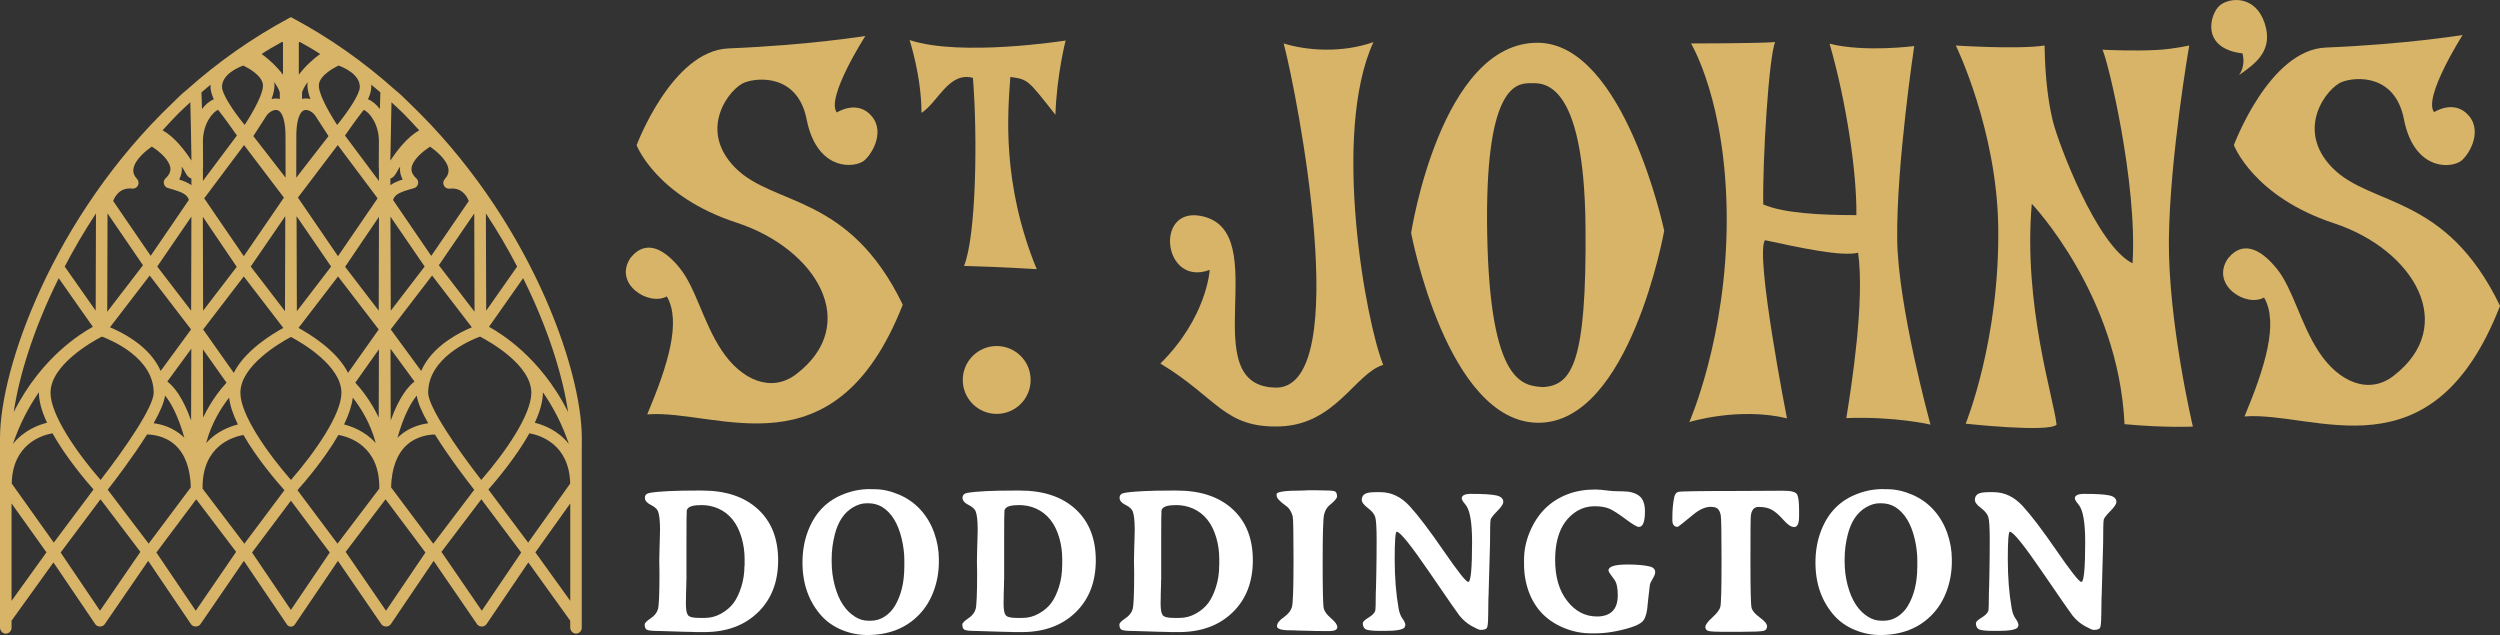 <?xml version="1.0" encoding="UTF-8"?>
<svg id="Layer_2" data-name="Layer 2" xmlns="http://www.w3.org/2000/svg" viewBox="0 0 625.46 158.88">
  <rect x="0" y="0" width="625.46" height="158.88" fill="#333333" stroke="none"/>
  <defs>
    <style>
      .cls-1 {
        fill: #d7b468;
      }

      .cls-1, .cls-2 {
        stroke-width: 0px;
      }

      .cls-2 {
        fill: #fff;
      }
    </style>
  </defs>
  <g id="Layer_1-2" data-name="Layer 1">
    <path class="cls-1" d="M145.56,111.7v-2.09c0-17.68-13.39-55.38-43.15-83.83-1.46-1.48-2.66-2.59-3.56-3.29-7.86-7.03-16.47-13.07-25.55-17.93l-.26-.14-.26-.14-.25.13-.27.15c-9.06,4.86-17.69,10.9-25.55,17.93-.9.7-2.1,1.81-3.56,3.29C13.39,54.23,0,91.94,0,109.61v47.36c0,.8.6,1.53,1.39,1.56s1.5-.63,1.5-1.45v-1.79l10.48-14.58,10.46,15.44c.53.79,1.83.79,2.37.01l10.87-15.84,10.71,15.83c.53.79,1.84.79,2.37.01l10.86-15.84,10.78,15.93c.47.7,1.5.7,1.97,0l10.78-15.93,10.86,15.84c.54.78,1.84.78,2.38-.01l10.71-15.83,10.86,15.84c.54.78,1.84.78,2.37-.01l10.46-15.44,10.48,14.58v1.67c0,.8.6,1.53,1.39,1.56s1.5-.63,1.5-1.45v-45.38ZM142.13,103.09c-3.6-7.22-8.1-12.22-11.55-15.35-3.43-3.11-6.5-5.02-8.24-5.98l8.54-12.16c6.65,13.35,10.04,25.19,11.25,33.49ZM142.32,111.07c-2.66-3.38-6.35-4.76-8.52-5.31,1.34-2.89,2.02-5.41,2.02-7.49v-.14c2.74,3.93,4.91,8.26,6.5,12.94ZM125.9,60.39c1.19,2.04,2.36,4.15,3.48,6.3l-7.74,11.04-.08-24.34c1.52,2.3,2.97,4.65,4.35,7ZM132.93,98.26c0,5.53-6.59,15-12.53,21.82-6.28-8.1-13.28-18.35-13.28-21.82,0-8.72,10.54-13.15,12.97-14.05,2.38,1.24,12.84,7.08,12.84,14.05ZM97.76,77.72l-.07-22.08v-1.44s8.55,12.48,8.55,12.48l-8.47,11.04ZM108.11,68.94l9.94,12.95c-1.46.6-3.7,1.66-5.95,3.22-3.22,2.23-5.47,4.82-6.73,7.69l-7.62-10.39,10.35-13.48ZM97.7,87.26l6,8.19c-1.62,1.25-3.87,3.94-5.95,9.76-.01-6.24-.03-13.05-.05-17.5v-.45ZM104.27,98.97c.22,1.64,1.16,3.93,2.86,6.93-1.95.24-4.87,1.02-7.4,3.35-.11.1-.2.19-.3.29,1.67-5.87,3.51-8.97,4.83-10.56ZM118.73,78l-8.94-11.64,8.86-12.96.07,24.61ZM107.59,36.68c1.31.92,4.25,3.22,4.6,5.58.13.91-.16,1.71-.91,2.54-.4.43-.5,1.09-.22,1.62.26.54.82.83,1.43.78,3.06-.35,4.33,1.91,4.79,3.1l-9.39,13.72-9.55-13.98c.44-1.33,1.3-1.88,5.24-2.97.5-.14.88-.54,1-1.04.13-.52-.03-1.05-.41-1.39-1.24-1.16-1.28-2.07-1.2-2.65.24-1.88,2.55-3.96,4.64-5.3ZM97.67,39.61c.06-4,.19-10.45.27-14.02.98.9,1.97,1.81,2.92,2.74,1.24,1.26,2.64,2.76,4.04,4.29-3.03,1.61-5.78,5.32-7.23,7.56v-.57ZM97.67,44.68c.46-.15.99-.53,1.45-1.37.23-.45.57-1.01.98-1.64-.14,1.13.08,2.22.64,3.23-1.27.41-2.28.86-3.07,1.42v-1.64ZM92.88,21.18c.76.63,1.52,1.28,2.28,1.92-.03.58-.07,1.98-.12,4.17-.9-1.16-1.93-2.03-2.97-2.43.55-1.23.82-2.24.82-3.1,0-.19-.01-.38-.02-.57ZM82.84,66.69l-8.57,11.17-.07-22.77v-1s8.64,12.6,8.64,12.6ZM74.54,49.43l9.96-13.14,9.97,13.32-9.91,14.48-10.03-14.66ZM84.57,69.16l10.18,13.27-7.68,10.86c-1.23-2.48-3.37-4.93-6.4-7.32-2.3-1.81-4.59-3.16-5.99-3.93l9.89-12.88ZM88.25,99.46c1.84,2.35,4.42,6.31,5.75,11.37-2.59-2.88-5.92-4.13-7.92-4.64,1.23-2.54,1.95-4.79,2.18-6.73ZM88.89,95.74l5.91-8.35v.3c-.01,4.24-.03,10.64-.05,16.78-2.02-4.26-4.52-7.29-5.85-8.73ZM94.75,77.72l-8.41-10.97,8.47-12.52v1.38s-.06,22.1-.06,22.1ZM90.99,27.5c1.36.48,3.81,3.49,3.81,7.83l-.04,6.48c0,.11.01.22.04.34v3.12l-8.49-11.36c.92-1.34,2.67-3.84,4.67-6.4h.01ZM84.7,16.4c1.29.46,5.32,2.18,5.32,5.36,0,1.72-2.74,5.91-5.67,9.5-2.36-3.6-4.75-8.05-4.57-10.05.21-2.37,3.76-4.25,4.92-4.81ZM74.77,10.69s.03-.11.06-.19h.19c1.98,1.07,3.9,2.21,5.08,3.01-1.57,1.11-3.72,3.01-5.34,5.18v-8ZM77.64,24.77c-.37-.1-.75-.14-1.11-.14-.33,0-.64.04-.96.12v-1.68c.3-.86.8-1.72,1.42-2.56-.03.14-.05.29-.06.43-.1,1,.14,2.27.72,3.82ZM74.13,34.07c0-3.7.76-6.14,2.02-6.51.91-.27,2.18.53,2.76,1.43,1.17,1.79,2.54,3.91,3.28,5.06l-8.07,10.4c.01-2.35.02-5.73.02-10.37ZM72.79,84.3c2.81,1.49,12.63,7.23,12.63,13.97,0,5.44-6.67,14.94-12.63,21.81-5.98-6.87-12.65-16.37-12.65-21.81,0-6.75,9.85-12.49,12.65-13.97ZM61,64.1l-9.91-14.48,9.97-13.32,9.97,13.14-10.04,14.66ZM71.37,54.08v1l-.07,22.77-8.57-11.17,8.64-12.6ZM59.23,66.75l-8.41,10.97-.07-22.1v-1.38s8.48,12.52,8.48,12.52ZM50.76,87.39l5.91,8.35c-1.33,1.44-3.83,4.47-5.85,8.73-.01-6.14-.04-12.54-.05-16.78v-.3ZM57.32,99.46c.22,1.94.95,4.19,2.19,6.73-2.02.51-5.35,1.75-7.93,4.64,1.33-5.06,3.91-9.02,5.75-11.37ZM58.49,93.29l-7.67-10.86,10.17-13.27,9.89,12.88c-1.4.77-3.69,2.12-5.99,3.93-3.03,2.39-5.18,4.84-6.4,7.32ZM71.45,44.45l-8.07-10.4c.75-1.15,2.11-3.28,3.27-5.06.58-.9,1.85-1.7,2.76-1.43,1.27.37,2.02,2.81,2.02,6.51,0,4.65.01,8.03.02,10.37ZM68.65,20.95c-.02-.15-.04-.3-.07-.43.62.83,1.12,1.7,1.42,2.56v1.68c-.32-.07-.63-.12-.96-.12-.36,0-.73.04-1.1.14.57-1.55.8-2.82.72-3.82ZM70.54,10.5h.2c.03.08.05.17.06.19v7.28c0,.24-.01.49-.01.72-1.62-2.17-3.76-4.07-5.34-5.18,1.18-.8,3.12-1.94,5.08-3.01ZM60.86,16.4c1.17.56,4.71,2.44,4.92,4.81.18,2-2.22,6.44-4.57,10.05-2.94-3.59-5.67-7.78-5.67-9.5,0-3.18,4.04-4.89,5.32-5.36ZM54.59,27.5c2,2.57,3.75,5.06,4.68,6.4l-8.5,11.36v-3.12c.03-.12.04-.23.04-.34l-.04-6.48c0-4.34,2.45-7.35,3.81-7.83h.01ZM52.69,21.18c-.01.19-.02.38-.02.57,0,.86.27,1.87.82,3.1-1.04.4-2.07,1.27-2.96,2.43-.05-2.2-.1-3.59-.13-4.17.76-.64,1.52-1.29,2.28-1.92ZM44.7,28.32c.95-.93,1.93-1.84,2.92-2.74.1,3.57.21,10.02.27,14.02v.57c-1.45-2.24-4.19-5.96-7.23-7.56,1.39-1.53,2.8-3.03,4.04-4.29ZM41.3,98.97c1.32,1.6,3.17,4.69,4.83,10.56-.1-.1-.19-.19-.29-.29-2.54-2.32-5.45-3.11-7.41-3.35,1.7-3,2.64-5.29,2.86-6.93ZM40.2,92.8c-1.27-2.87-3.52-5.46-6.74-7.69-2.25-1.56-4.48-2.62-5.95-3.22l9.94-12.95,10.35,13.48-7.61,10.39ZM41.86,95.44l6-8.19v.45c-.01,4.45-.04,11.25-.05,17.5-2.08-5.82-4.33-8.52-5.95-9.76ZM47.81,77.72l-8.47-11.04,8.54-12.48v1.44s-.06,22.08-.06,22.08ZM44.82,44.9c.56-1.01.78-2.1.64-3.23.41.62.75,1.18.98,1.64.45.85.98,1.23,1.45,1.37v1.64c-.79-.56-1.81-1-3.07-1.42ZM33.08,47.19c.6.05,1.16-.24,1.44-.78.26-.53.18-1.18-.22-1.62-.76-.82-1.05-1.63-.92-2.54.35-2.36,3.29-4.66,4.6-5.58,2.09,1.34,4.39,3.42,4.64,5.3.07.58.03,1.49-1.2,2.65-.38.35-.54.88-.41,1.39.13.5.51.9,1.01,1.04,3.94,1.09,4.79,1.64,5.23,2.97l-9.55,13.98-9.39-13.72c.45-1.18,1.73-3.44,4.79-3.1ZM26.91,53.4l8.86,12.96-8.94,11.64.07-24.61ZM38.45,98.26c0,3.47-6.99,13.71-13.28,21.82-5.94-6.81-12.53-16.29-12.53-21.82,0-6.97,10.46-12.82,12.84-14.05,2.43.9,12.97,5.34,12.97,14.05ZM19.66,60.39c1.38-2.36,2.84-4.7,4.35-7l-.07,24.34-7.75-11.04c1.12-2.14,2.29-4.26,3.48-6.3ZM14.69,69.6l8.54,12.16c-1.74.96-4.81,2.87-8.24,5.98-3.44,3.13-7.94,8.14-11.55,15.35,1.21-8.3,4.61-20.14,11.25-33.49ZM9.74,98.13v.14c0,2.08.68,4.6,2.03,7.49-2.18.55-5.85,1.93-8.53,5.31,1.58-4.68,3.76-9.01,6.5-12.94ZM2.89,150.32v-24.37l8.73,12.24-8.73,12.13ZM2.93,120.98c.21-9.91,7.56-12.11,10.2-12.58,3.38,6.05,8.42,11.97,10.27,14.06l-9.95,13.29-10.51-14.77ZM25.03,152.8l-9.86-14.57,9.97-13.32,9.98,13.16-10.1,14.73ZM26.94,122.53c1.66-2.12,6.26-8.12,9.84-13.83,1.04,0,4.44.22,7.1,2.69,2.43,2.25,3.72,5.79,3.86,10.53l-10.55,14.09-10.24-13.49ZM48.98,152.8l-9.86-14.57,9.97-13.32,9.98,13.16-10.1,14.73ZM50.68,122.25v-.38c0-10.33,7.55-12.57,10.22-13.05,3.44,5.99,8.42,11.77,10.26,13.82l-10.03,13.39-10.45-13.78ZM72.78,152.59l-9.72-14.36,9.72-12.97,9.72,12.97-9.72,14.36ZM84.44,136.02l-10.02-13.39c1.84-2.05,6.8-7.83,10.25-13.82,2.66.48,10.22,2.72,10.22,13.05v.38l-10.45,13.78ZM96.58,152.8l-10.1-14.73,9.98-13.16,9.98,13.32-9.87,14.57ZM108.39,136.02l-10.55-14.09c.14-4.74,1.43-8.28,3.86-10.53,2.67-2.47,6.07-2.69,7.11-2.69,3.56,5.71,8.17,11.71,9.83,13.83l-10.24,13.49ZM120.54,152.8l-10.1-14.73,9.98-13.16,9.98,13.32-9.87,14.57ZM132.13,135.75l-9.95-13.29c1.86-2.09,6.89-8.01,10.27-14.06,2.63.48,9.98,2.67,10.2,12.58l-10.51,14.77ZM142.67,150.32l-8.73-12.13,8.73-12.24v24.37Z"/>
    <g>
      <path class="cls-1" d="M416.36,57.71s-9.95-46.8-31.55-47.01c-24.39-.23-31.77,47.59-31.77,47.59,0,0,8.98,47.48,31.87,47.48s31.45-48.06,31.45-48.06ZM386.19,96.85c-4.92-.35-13.44-.23-14.12-38.43-.64-35.96,6.85-37.6,10.59-37.6,2.78,0,13.69-2,14.01,36.08.29,33.96-3.42,39.37-10.48,39.95Z"/>
      <path class="cls-1" d="M548.62,106.72s-6.23-26.41-6-46.85,5.09-48.5,5.09-48.5c0,0-3.65.87-8,1.12-5.43.31-11.93.02-13.71-.05,1.26,2.27,8.79,33.24,7.53,53.44-8.96-4.42-18.59-30.08-19.93-35.56-1.03-4.21-1.96-10.35-2.08-18.93-6.63,1.01-22.2,0-22.2,0,0,0,10.19,20.9,10.6,45.1.48,28.45-8.14,49.51-8.14,49.51,0,0,20.79,2.27,22.74.24-.69-6.58-8.39-30.03-6.2-55.25,0,0,21.71,22.73,23.2,55.13,10.45.96,17.12.6,17.12.6Z"/>
      <path class="cls-1" d="M183.94,41.97c-9.57-9.69-1.28-19.95,2.34-21.33s13.34-1.9,15.53,9.23c2.34,11.88,10.53,12.45,13.94,10.61,1.87-1.02,5.96-7.15,2.34-11.42-3.62-4.27-8.72-.92-8.72-.92-2.87-3.57,7.13-19.14,7.13-19.14,0,0-14.14,2.29-34.25,3.11-14.15.58-22.98,24.22-22.98,24.22,0,0,4.89,12.8,25,19.37,20.11,6.57,31.28,25.49,14.89,37.94-6.14,4.67-13.64,1.54-18.62-6-4.67-7.07-6.44-15.63-10.53-20.64-3.18-3.9-7.99-7.71-12.23-2.54-4.47,6.57,4.57,12.22,9.04,9.69,3.72,6.34.21,17.41-4.89,29.52,17.55-1.38,46.91,15.91,63.93-27.45-13.51-27.91-32.34-24.56-41.91-34.25Z"/>
      <path class="cls-1" d="M583.55,42.01c-9.57-9.76-1.28-20.11,2.34-21.5,3.62-1.39,13.34-1.92,15.53,9.3,2.34,11.97,10.53,12.55,13.94,10.69,1.87-1.02,5.96-7.21,2.34-11.51-3.62-4.3-8.72-.93-8.72-.93-2.87-3.6,7.13-19.3,7.13-19.3,0,0-14.14,2.31-34.25,3.14-14.15.58-22.98,24.41-22.98,24.41,0,0,4.89,12.9,25,19.53,20.11,6.63,31.28,25.69,14.89,38.24-6.14,4.71-13.64,1.55-18.62-6.04-4.67-7.12-6.44-15.75-10.53-20.81-3.18-3.93-7.99-7.77-12.23-2.56-4.47,6.63,4.57,12.32,9.04,9.76,3.72,6.39.21,17.55-4.89,29.76,17.55-1.39,46.91,16.04,63.93-27.66-13.51-28.13-32.34-24.76-41.91-34.52Z"/>
      <path class="cls-1" d="M257.85,95.06c0-4.69-3.8-8.49-8.49-8.49s-8.49,3.8-8.49,8.49,3.8,8.49,8.49,8.49,8.49-3.8,8.49-8.49Z"/>
      <path class="cls-1" d="M243.41,19.48c1.17,14.41.85,39.55-2.23,47.05,11.38.35,18.19.81,18.19.81-8.83-21.56-7.23-39.21-6.6-48.09,4.5.63,4.36.7,11.28,9.46.32-9.92,2.55-18.57,2.55-18.57,0,0-26.28,4.14-39.04-.12,0,0,2.98,8.99,2.98,18.22,4.15-2.65,6.81-10.38,12.87-8.76Z"/>
      <path class="cls-1" d="M320.21,106.68c13.94-.45,18.83-13.28,25.85-15.4-4.36-10.71-12.98-57.87-2.45-80.74-7.98,2.79-16.7,2.12-22.45.33,3.51,13.39,17.34,84.98-1.49,86.1-21.7.33-.34-39.35-19.25-42.95-11.7-2.23-9.36,17.85,2.23,13.5,0,0-.64,11.83-12.34,23.43,14.26,8.59,15.96,16.18,29.89,15.73Z"/>
      <path class="cls-1" d="M474.65,59.86c-.21-18.69,4.26-48.34,4.26-48.34,0,0-12.34,1.63-21.17-.58,4.3,14.97,6.82,32.46,6.7,42.88-8.83,0-18.19-.46-23.3-2.67-.21-10.8,1.38-37.03,2.98-40.63-4.04.35-21.06.35-21.06.35,0,0,8.94,14.63,8.94,44.11s-9.36,50.61-9.36,50.61c0,0,12.31-3.83,24.43-.93,0,0-8.05-40.98-5.5-44.57,8.62,1.86,19.25,4.18,23.3,3.13,1.7,12.07-1.67,33.49-2.95,41.38,12.23-.46,21.06,1.63,21.06,1.63,0,0-8.14-29.54-8.33-46.37Z"/>
      <path class="cls-1" d="M561.02,13.35s.96,2.98-.85,5.43c4.15-2.87,8.72-6.17,6.38-13.08-2.34-6.91-8.72-6.38-11.17-4.36-2.45,2.02-5,10.74,5.64,12.02Z"/>
    </g>
    <g>
      <path class="cls-2" d="M162.79,126.3c-.96-.49-1.45-1.08-1.45-1.76s.41-1.09,1.22-1.23c2.28-.39,6.21-.58,11.79-.58h1.34c5.9,0,10.54,1.55,13.92,4.65,3.38,3.1,5.07,7.36,5.07,12.79s-1.69,9.78-5.07,13.05c-3.38,3.28-7.86,4.92-13.44,4.92h-2l-.66-.03-1.37-.03c-.44-.02-.87-.03-1.29-.03l-5.68-.18c-1.89,0-3.01-.11-3.36-.33s-.52-.65-.52-1.29c0-.37.49-.88,1.47-1.53.98-.65,1.6-1.42,1.85-2.32.25-.9.38-3.87.38-8.92l-.05-3.25.08-3.83.03-.63c.02-.44.03-.87.03-1.29l.05-1.9c0-2.3-.18-3.87-.53-4.71-.24-.56-.84-1.08-1.8-1.57ZM186.29,141.54v-1.72c0-1.79-.25-3.54-.74-5.25-1.05-3.63-3-6.08-5.86-7.35-1.3-.57-2.72-.86-4.26-.86l-.36.03c-1.93,0-3.01.43-3.25,1.29-.05.19-.08,2.71-.08,7.58v9.73l-.03.38v.76l-.08,2.66v.76l-.03,1.14v.41c0,1.42.18,2.36.53,2.81.36.46,1.26.68,2.71.68h1.52c1.42,0,2.78-.36,4.07-1.09,1.29-.73,2.32-1.6,3.08-2.62.76-1.02,1.41-2.37,1.94-4.03.53-1.66.8-3.43.8-5.31Z"/>
      <path class="cls-2" d="M200.77,140.73c0-2.7.41-5.21,1.24-7.5,1.61-4.5,4.42-7.61,8.44-9.35,2.33-1.01,4.71-1.52,7.15-1.52l.61.03h.58c1.96,0,4,.45,6.11,1.34,2.11.9,3.92,2.17,5.41,3.81,1.5,1.65,2.63,3.57,3.41,5.75s1.17,4.41,1.17,6.65v.58c0,2.55-.43,4.99-1.28,7.31-.85,2.32-2.08,4.31-3.69,5.97-3.24,3.36-7.55,5.05-12.9,5.07-2.2,0-4.31-.42-6.35-1.25-2.04-.84-3.74-2.01-5.11-3.51-3.19-3.55-4.79-8.01-4.79-13.38ZM226.25,141.82v-1.7c0-1.72-.23-3.53-.68-5.42-.91-3.77-2.52-6.38-4.82-7.83-1.03-.64-2.21-.96-3.55-.96h-.38c-1.1,0-2.22.33-3.37.99-2.23,1.29-3.76,3.55-4.59,6.79-.52,2.03-.79,4.05-.79,6.06v.86c0,1.98.25,3.93.76,5.86,1.01,3.8,2.75,6.44,5.22,7.91,1.01.61,2.06.91,3.14.91h.76c1.15,0,2.26-.33,3.32-1,1.06-.67,1.94-1.57,2.61-2.7,1.57-2.62,2.36-5.87,2.36-9.76Z"/>
      <path class="cls-2" d="M242.25,126.3c-.96-.49-1.44-1.08-1.44-1.76s.41-1.09,1.22-1.23c2.28-.39,6.21-.58,11.79-.58h1.34c5.9,0,10.54,1.55,13.92,4.65,3.38,3.1,5.07,7.36,5.07,12.79s-1.69,9.78-5.07,13.05-7.86,4.92-13.44,4.92h-2l-.66-.03-1.37-.03c-.44-.02-.87-.03-1.29-.03l-5.68-.18c-1.89,0-3.01-.11-3.36-.33-.35-.22-.52-.65-.52-1.29,0-.37.49-.88,1.47-1.53.98-.65,1.6-1.42,1.85-2.32.25-.9.38-3.87.38-8.92l-.05-3.25.08-3.83.03-.63c.02-.44.03-.87.03-1.29l.05-1.9c0-2.3-.18-3.87-.53-4.71-.24-.56-.84-1.08-1.8-1.57ZM265.75,141.54v-1.72c0-1.79-.24-3.54-.73-5.25-1.05-3.63-3-6.08-5.86-7.35-1.3-.57-2.72-.86-4.26-.86l-.35.03c-1.93,0-3.01.43-3.25,1.29-.05.19-.08,2.71-.08,7.58v9.73l-.03.38v.76l-.08,2.66v.76l-.03,1.14v.41c0,1.42.18,2.36.53,2.81.35.46,1.26.68,2.71.68h1.52c1.42,0,2.78-.36,4.07-1.09,1.29-.73,2.32-1.6,3.08-2.62s1.41-2.37,1.94-4.03c.53-1.66.8-3.43.8-5.31Z"/>
      <path class="cls-2" d="M281.54,126.3c-.96-.49-1.44-1.08-1.44-1.76s.41-1.09,1.22-1.23c2.28-.39,6.21-.58,11.79-.58h1.34c5.9,0,10.54,1.55,13.92,4.65,3.38,3.1,5.07,7.36,5.07,12.79s-1.69,9.78-5.07,13.05-7.86,4.92-13.44,4.92h-2l-.66-.03-1.37-.03c-.44-.02-.87-.03-1.29-.03l-5.68-.18c-1.89,0-3.01-.11-3.36-.33-.35-.22-.52-.65-.52-1.29,0-.37.49-.88,1.47-1.53.98-.65,1.6-1.42,1.85-2.32.25-.9.38-3.87.38-8.92l-.05-3.25.08-3.83.03-.63c.02-.44.03-.87.03-1.29l.05-1.9c0-2.3-.18-3.87-.53-4.71-.24-.56-.84-1.08-1.8-1.57ZM305.04,141.54v-1.72c0-1.79-.24-3.54-.73-5.25-1.05-3.63-3-6.08-5.86-7.35-1.3-.57-2.72-.86-4.26-.86l-.35.03c-1.93,0-3.01.43-3.25,1.29-.05.19-.08,2.71-.08,7.58v9.73l-.03.38v.76l-.08,2.66v.76l-.03,1.14v.41c0,1.42.18,2.36.53,2.81.35.46,1.26.68,2.71.68h1.52c1.42,0,2.78-.36,4.07-1.09,1.29-.73,2.32-1.6,3.08-2.62s1.41-2.37,1.94-4.03c.53-1.66.8-3.43.8-5.31Z"/>
      <path class="cls-2" d="M322.72,157.69c-2.16,0-3.24-.35-3.24-1.04s.56-1.43,1.69-2.22,1.81-1.67,2.07-2.65c.25-.98.38-4.85.38-11.62s-.07-10.42-.2-10.94c-.3-1.2-.88-2.1-1.72-2.69-1.54-1.08-2.31-1.93-2.31-2.54v-.35c0-.61,2.13-.91,6.39-.91l1.72-.08h1.72l.58.03h.58c1.93,0,3.1.07,3.51.22s.62.58.62,1.31c0,.44-.63,1.17-1.88,2.18-.68.56-1.13,1.35-1.37,2.38-.24,1.03-.35,5.01-.35,11.94s.09,10.77.28,11.53c.19.76.79,1.58,1.83,2.46,1.03.88,1.55,1.61,1.55,2.18,0,.68-.68,1.01-2.03,1.01h-1.77l-.58-.03h-1.19l-1.72-.05-2.28-.05-1.12-.05c-.37-.02-.75-.03-1.14-.03Z"/>
      <path class="cls-2" d="M372.31,154c0,1.77-.11,2.8-.32,3.12-.21.31-.75.47-1.61.47-.29,0-1-.32-2.16-.95-1.15-.63-2.19-1.52-3.12-2.67-.39-.47-2.89-4.08-7.5-10.82-4.61-6.74-7.33-10.12-8.16-10.12-.34,0-.51,2.29-.51,6.88s.33,8.72.99,12.38c.19,1.03.51,1.87.98,2.51.46.64.7,1.17.7,1.6l-.2.58c-.49.57-2.11.86-4.87.86h-1.09c-2.18,0-3.47-.16-3.88-.48-.41-.32-.61-.8-.61-1.45,0-.35.47-.81,1.41-1.38.94-.57,1.5-1.13,1.69-1.69.1-.3.15-1.81.15-4.51l.05-1.22.08-3.65c.05-2.42.08-5.17.08-8.25s-.11-5.02-.34-5.81c-.23-.79-.85-1.55-1.86-2.31s-1.52-1.44-1.52-2.05.24-1.09.72-1.42c.48-.33,1.42-.49,2.8-.49h1.14c2.74,0,5.17,1.16,7.3,3.47,2.13,2.32,4.97,6.06,8.53,11.23,3.56,5.17,5.61,7.76,6.15,7.76.64,0,.96-3.33.96-9.99,0-4.95-.55-8.07-1.65-9.35-.63-.74-.94-1.26-.94-1.55,0-.76.77-1.14,2.31-1.14,3.08,0,5.19.13,6.35.39,1.16.26,1.74.81,1.74,1.64,0,.49-.5,1.25-1.51,2.27s-1.56,1.74-1.66,2.15c-.1.42-.15,2.38-.15,5.89l-.33,11.76-.03,1.12-.05,1.12c-.03.96-.05,2.33-.05,4.09Z"/>
      <path class="cls-2" d="M399.49,154.24c3.5-.02,5.25-1.78,5.25-5.3,0-1.89-.29-3.2-.86-3.93-.98-1.27-1.47-2.03-1.47-2.28,0-1,1.58-1.5,4.74-1.5,2.33,0,4.17.16,5.53.48.95.22,1.42.7,1.42,1.45,0,.42-.21.96-.62,1.62s-.65,1.19-.72,1.6c-.07.41-.19,1.47-.37,3.21s-.27,2.67-.29,2.8c-.22,1.56-.64,2.61-1.25,3.17-.62.56-1.66,1.06-3.13,1.5-3.09.93-5.97,1.39-8.64,1.39h-1.01c-2.37,0-4.65-.46-6.84-1.37-4.24-1.76-7.15-4.74-8.72-8.95-.81-2.18-1.22-4.51-1.22-7v-1.06c0-2.37.47-4.68,1.42-6.95,1.93-4.65,5.1-7.81,9.51-9.48,2.03-.78,4.33-1.17,6.9-1.17.81,0,1.76.08,2.84.23,1.08.15,2.46.23,4.12.23s2.99.37,3.98,1.1,1.48,2.04,1.48,3.92c0,2.58-.51,3.88-1.52,3.88-.47,0-1.59-.66-3.35-1.98-1.76-1.32-3.11-2.18-4.06-2.59-.95-.41-2.2-.61-3.75-.61-1.55.02-2.96.4-4.21,1.14-3.72,2.23-5.58,6.34-5.58,12.32,0,4.24,1,7.66,3.02,10.24,2.01,2.58,4.49,3.88,7.43,3.88Z"/>
      <path class="cls-2" d="M428.09,126.79c-1.4,0-2.88.64-4.44,1.93-2.48,2.06-3.79,3.09-3.93,3.09-.88,0-1.32-.55-1.32-1.65v-.79c0-1.83.15-3.47.46-4.94.15-.76.49-1.22,1.03-1.37s5.62-.23,15.25-.23l9.51-.05h1.67c1.83,0,2.91.3,3.26.89.35.59.52,1.88.52,3.88v1.62c0,1.79-.41,2.69-1.24,2.69-.73,0-1.61-.58-2.64-1.75-1.03-1.17-1.98-2.01-2.84-2.52-.86-.51-1.99-.77-3.4-.77-1.12,0-1.77.73-1.95,2.21-.07.51-.1,4.28-.1,11.32s.09,10.94.28,11.7c.19.76.88,1.58,2.08,2.45s1.8,1.61,1.8,2.21-.3.98-.91,1.13c-.61.15-2.58.23-5.91.23h-4.26c-1.67,0-2.82-.06-3.44-.18-.62-.12-.92-.46-.92-1.01s.57-1.35,1.72-2.38c1.15-1.03,1.83-1.93,2.03-2.7.2-.77.3-4.6.3-11.5s-.07-10.69-.2-11.39c-.13-.7-.37-1.22-.7-1.57-.33-.35-.9-.52-1.71-.52Z"/>
      <path class="cls-2" d="M454.2,140.73c0-2.7.41-5.21,1.24-7.5,1.61-4.5,4.42-7.61,8.44-9.35,2.33-1.01,4.71-1.52,7.15-1.52l.61.03h.58c1.96,0,4,.45,6.11,1.34s3.92,2.17,5.41,3.81c1.5,1.65,2.63,3.57,3.41,5.75s1.17,4.41,1.17,6.65v.58c0,2.55-.43,4.99-1.28,7.31-.85,2.32-2.08,4.31-3.69,5.97-3.25,3.36-7.55,5.05-12.9,5.07-2.2,0-4.31-.42-6.35-1.25-2.04-.84-3.74-2.01-5.11-3.51-3.19-3.55-4.79-8.01-4.79-13.38ZM479.68,141.82v-1.7c0-1.72-.23-3.53-.68-5.42-.91-3.77-2.52-6.38-4.82-7.83-1.03-.64-2.21-.96-3.55-.96h-.38c-1.1,0-2.22.33-3.37.99-2.23,1.29-3.76,3.55-4.59,6.79-.52,2.03-.79,4.05-.79,6.06v.86c0,1.98.25,3.93.76,5.86,1.01,3.8,2.75,6.44,5.22,7.91,1.01.61,2.06.91,3.14.91h.76c1.15,0,2.26-.33,3.32-1,1.06-.67,1.93-1.57,2.61-2.7,1.57-2.62,2.36-5.87,2.36-9.76Z"/>
      <path class="cls-2" d="M525.69,154c0,1.77-.11,2.8-.32,3.12-.21.31-.75.47-1.61.47-.29,0-1.01-.32-2.15-.95-1.15-.63-2.19-1.52-3.12-2.67-.39-.47-2.89-4.08-7.5-10.82-4.61-6.74-7.33-10.12-8.16-10.12-.34,0-.51,2.29-.51,6.88s.33,8.72.99,12.38c.19,1.03.51,1.87.98,2.51.46.64.7,1.17.7,1.6l-.2.58c-.49.57-2.11.86-4.87.86h-1.09c-2.18,0-3.47-.16-3.88-.48-.41-.32-.61-.8-.61-1.45,0-.35.47-.81,1.41-1.38.94-.57,1.5-1.13,1.69-1.69.1-.3.15-1.81.15-4.51l.05-1.22.08-3.65c.05-2.42.08-5.17.08-8.25s-.11-5.02-.34-5.81c-.23-.79-.85-1.55-1.86-2.31-1.01-.75-1.52-1.44-1.52-2.05s.24-1.09.72-1.42c.48-.33,1.42-.49,2.8-.49h1.14c2.74,0,5.17,1.16,7.3,3.47,2.13,2.32,4.97,6.06,8.53,11.23,3.56,5.17,5.61,7.76,6.15,7.76.64,0,.96-3.33.96-9.99,0-4.95-.55-8.07-1.65-9.35-.62-.74-.94-1.26-.94-1.55,0-.76.77-1.14,2.31-1.14,3.08,0,5.19.13,6.35.39,1.16.26,1.74.81,1.74,1.64,0,.49-.5,1.25-1.51,2.27s-1.56,1.74-1.66,2.15c-.1.42-.15,2.38-.15,5.89l-.33,11.76-.03,1.12-.05,1.12c-.03.96-.05,2.33-.05,4.09Z"/>
    </g>
  </g>
</svg>